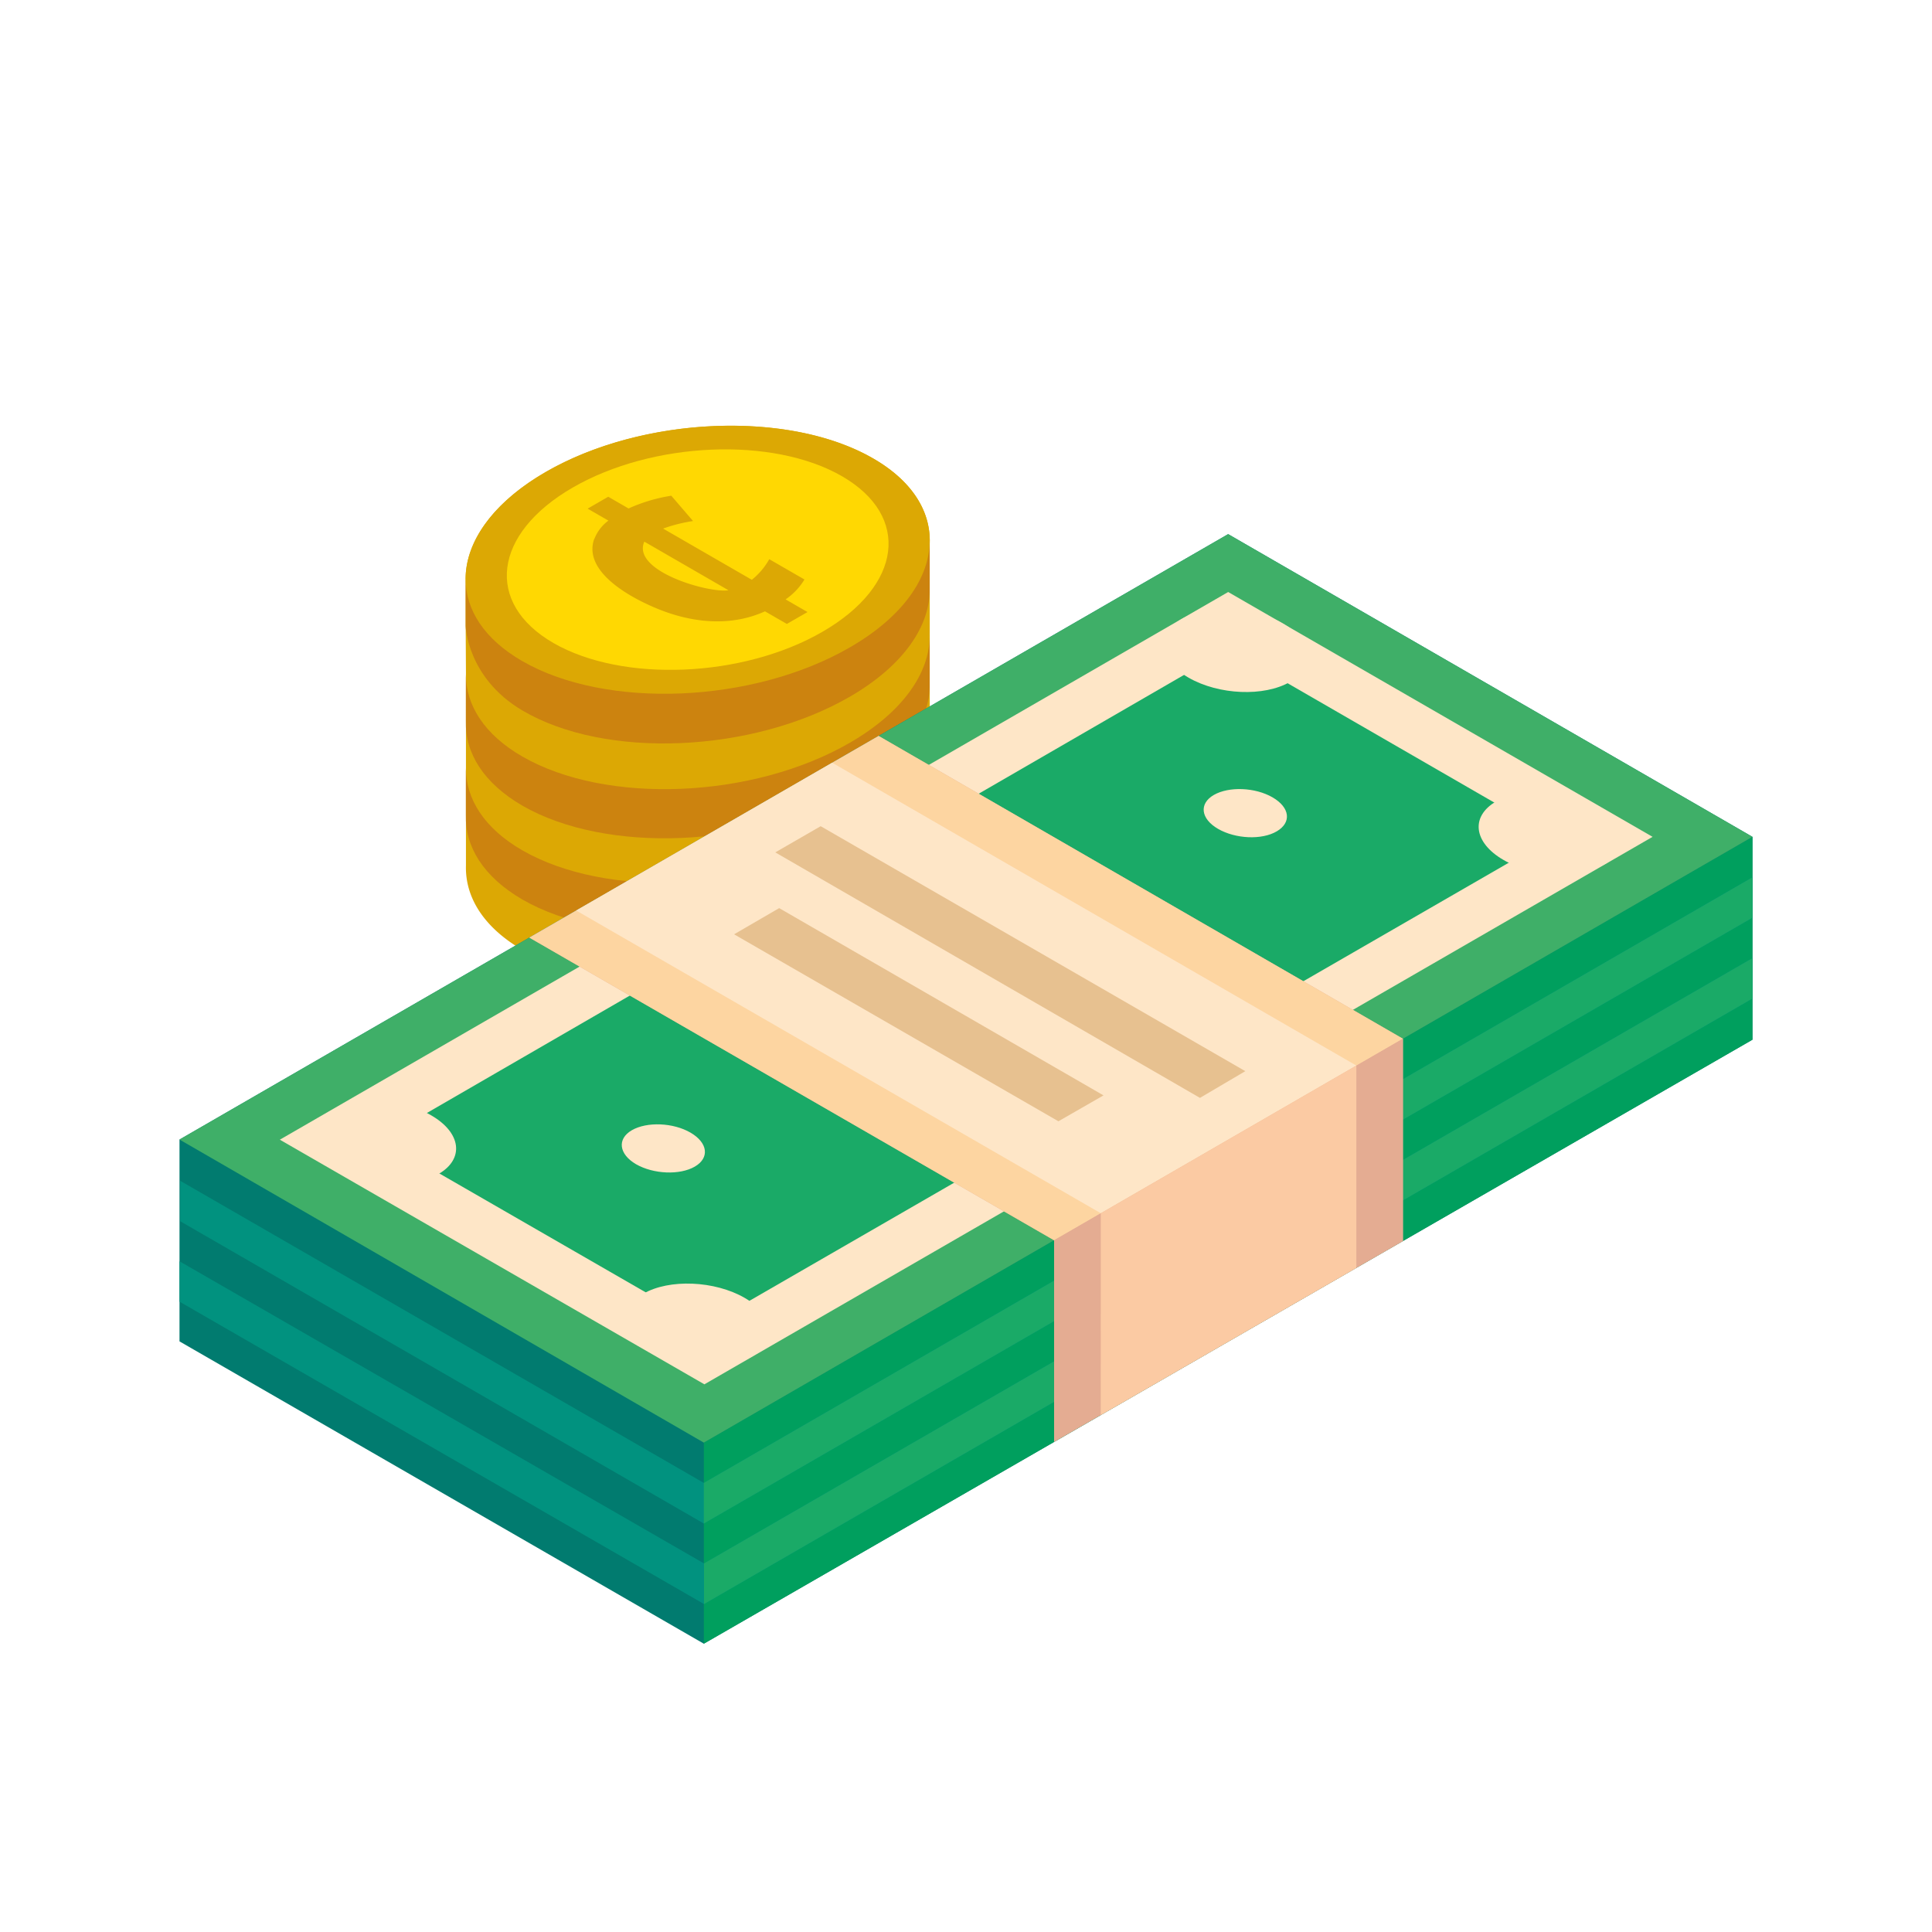 <?xml version="1.0" encoding="UTF-8"?>
<svg xmlns="http://www.w3.org/2000/svg" id="Layer_1" data-name="Layer 1" viewBox="0 0 512 512">
  <defs>
    <style>.cls-1{fill:#dca804;}.cls-2{fill:#cc830f;}.cls-3{fill:#ffd802;}.cls-4{fill:#017b6f;}.cls-5{fill:#009f5e;}.cls-6{fill:#01927f;}.cls-7{fill:#1aaa67;}.cls-8{fill:#3faf68;}.cls-9{fill:#fee6c7;}.cls-10{fill:#e4ac92;}.cls-11{fill:#fdd5a1;}.cls-12{fill:#fbcaa3;}.cls-13{fill:#e7c190;}</style>
  </defs>
  <title>icons</title>
  <path class="cls-1" d="M123.4,153.44c0-9.85,7.17-20.24,21.23-28.36,25.68-14.82,64.52-16.43,86.76-3.59,10,5.75,14.89,13.43,15,21.49h0v25h0a2.09,2.09,0,0,0,0,.25h0v24.61h0a2.08,2.08,0,0,0,0,.25h0v12.78h0c0,.2,0,.39,0,.59h0v12.77h0c.28,10-6.9,20.63-21.21,28.89-25.68,14.83-64.52,16.44-86.76,3.6-10.31-6-15.18-14-14.94-22.34V216.9c0-.3,0-.59,0-.89V203.54c0-.18,0-.37,0-.55V178.68c0-.18,0-.36,0-.55l-.07-12.22h0V153.44Z"></path>
  <path class="cls-2" d="M138.4,200.47c22.24,12.84,61.08,11.23,86.76-3.6,14.19-8.19,21.36-18.71,21.21-28.64h0V181h0c.28,10-6.9,20.63-21.21,28.89-25.68,14.83-64.52,16.44-86.76,3.6-10.31-6-15.18-14-14.94-22.34V178.68C123.46,186.85,128.31,194.65,138.4,200.47Z"></path>
  <path class="cls-2" d="M138.4,225.33c22.24,12.84,61.08,11.23,86.76-3.6,14.19-8.19,21.36-18.71,21.21-28.64h0v12.78h0c.28,10-6.9,20.63-21.21,28.89-25.68,14.83-64.52,16.44-86.76,3.6-10.31-6-15.18-14-14.94-22.34V203.54C123.46,211.71,128.31,219.51,138.4,225.33Z"></path>
  <path class="cls-1" d="M144.63,125.08c-25.68,14.83-28.47,37.25-6.23,50.09s61.08,11.23,86.76-3.59,28.46-37.26,6.23-50.09S170.31,110.26,144.63,125.08Z"></path>
  <path class="cls-2" d="M246.38,143c.13,9.92-7,20.42-21.22,28.6-25.68,14.82-64.52,16.43-86.76,3.59-10.07-5.81-15-13.59-15-21.73h0v12.47s.38,13.68,15,22.33c22.1,13.07,61.08,11.23,86.76-3.59,14.31-8.27,21.49-18.89,21.21-28.9h0V143Z"></path>
  <path class="cls-3" d="M151.78,129.21c-21.12,12.19-23.41,30.64-5.12,41.19s50.23,9.24,71.35-3,23.41-30.64,5.12-41.2S172.9,117,151.78,129.21Z"></path>
  <path class="cls-1" d="M157.46,142.84c-3.28,9.44,11.89,16.73,18.54,19.17,8.63,3.17,18.17,3.89,26.73,0l5.79,3.34L214,162.2l-5.81-3.36a17,17,0,0,0,5-5.27l-9.33-5.38a18.42,18.42,0,0,1-4.62,5.46l-23.51-13.57a41.6,41.6,0,0,1,7.93-2l-5.76-6.71a44.1,44.1,0,0,0-11.33,3.38l-5.38-3.11-5.46,3.16,5.5,3.17a11,11,0,0,0-3.71,4.83Zm13.29.7,22.3,12.88C188.06,157.28,167.29,151.41,170.75,143.54Z"></path>
  <polyline class="cls-4" points="464.42 221.77 464.42 275.53 186.52 435.6 47.57 355.48 47.57 301.99 47.57 301.99 325.47 141.55 464.42 221.77"></polyline>
  <polygon class="cls-5" points="464.42 221.77 464.42 275.53 186.52 435.6 186.52 382.31 464.42 221.77"></polygon>
  <polygon class="cls-6" points="186.52 392.99 464.42 232.49 464.42 243.2 186.52 403.75 47.77 323.65 47.77 312.93 186.52 392.99"></polygon>
  <polygon class="cls-6" points="186.57 414.33 464.42 253.91 464.42 264.62 186.57 425.09 47.57 344.95 47.57 334.25 186.57 414.33"></polygon>
  <polygon class="cls-7" points="464.42 232.49 464.42 243.2 186.52 403.75 186.52 392.99 464.42 232.49"></polygon>
  <polygon class="cls-7" points="464.42 253.91 464.42 264.62 186.57 425.09 186.57 414.33 464.42 253.91"></polygon>
  <polygon class="cls-8" points="98.47 331.41 47.57 301.99 47.57 301.99 47.57 301.99 325.47 141.55 464.42 221.77 186.52 382.31 98.47 331.41"></polygon>
  <polygon class="cls-9" points="74.16 302.03 186.67 366.86 437.95 221.77 325.48 156.89 74.16 302.03"></polygon>
  <polygon class="cls-7" points="411.73 221.77 325.58 172.03 100.9 302.03 186.82 351.53 411.73 221.77"></polygon>
  <polygon class="cls-10" points="232.84 195.03 371.79 275.28 371.79 328.89 279.35 382.1 279.35 328.69 140.28 248.47 232.84 195.03"></polygon>
  <polygon class="cls-11" points="232.84 195.03 371.79 275.28 279.35 328.69 140.28 248.47 232.84 195.03"></polygon>
  <polygon class="cls-10" points="279.35 328.69 279.35 382.1 371.79 328.89 371.79 275.28 279.35 328.69"></polygon>
  <polygon class="cls-9" points="152.7 241.3 220.54 202.13 359.44 282.38 291.72 321.52 152.7 241.3"></polygon>
  <polygon class="cls-12" points="359.44 282.38 359.44 336 291.71 375.01 291.72 321.52 359.44 282.38"></polygon>
  <path class="cls-9" d="M315,179.6c8,4.59,20,5.09,26.87,1.11s6-10.92-1.93-15.51-20-5.09-26.86-1.12S307,175,315,179.6Z"></path>
  <path class="cls-9" d="M322.8,219.66c4.6,2.66,11.57,3,15.56.65s3.49-6.33-1.12-9-11.57-2.94-15.56-.64S318.19,217,322.8,219.66Z"></path>
  <path class="cls-9" d="M168.56,308.53c4.61,2.65,11.58,2.94,15.56.64s3.49-6.32-1.11-9-11.58-2.95-15.56-.65S164,305.87,168.56,308.53Z"></path>
  <path class="cls-9" d="M89.37,310c7.95,4.59,20,5.09,26.87,1.11s6-10.92-1.93-15.51-20-5.09-26.87-1.11S81.42,305.43,89.37,310Z"></path>
  <path class="cls-9" d="M398.43,227.89c7.95,4.59,20,5.09,26.87,1.12s6-10.93-1.93-15.52-20-5.08-26.87-1.11S390.48,223.3,398.43,227.89Z"></path>
  <path class="cls-9" d="M172.42,358.35c8,4.59,20,5.09,26.87,1.12s6-10.92-1.93-15.51-20-5.09-26.87-1.12S164.47,353.76,172.42,358.35Z"></path>
  <polygon class="cls-13" points="330.02 283.87 217.49 218.95 205.46 225.89 318 290.95 330.02 283.87"></polygon>
  <polygon class="cls-13" points="292.44 290.29 206.49 240.66 194.54 247.6 280.49 297.15 292.44 290.29"></polygon>
</svg>
